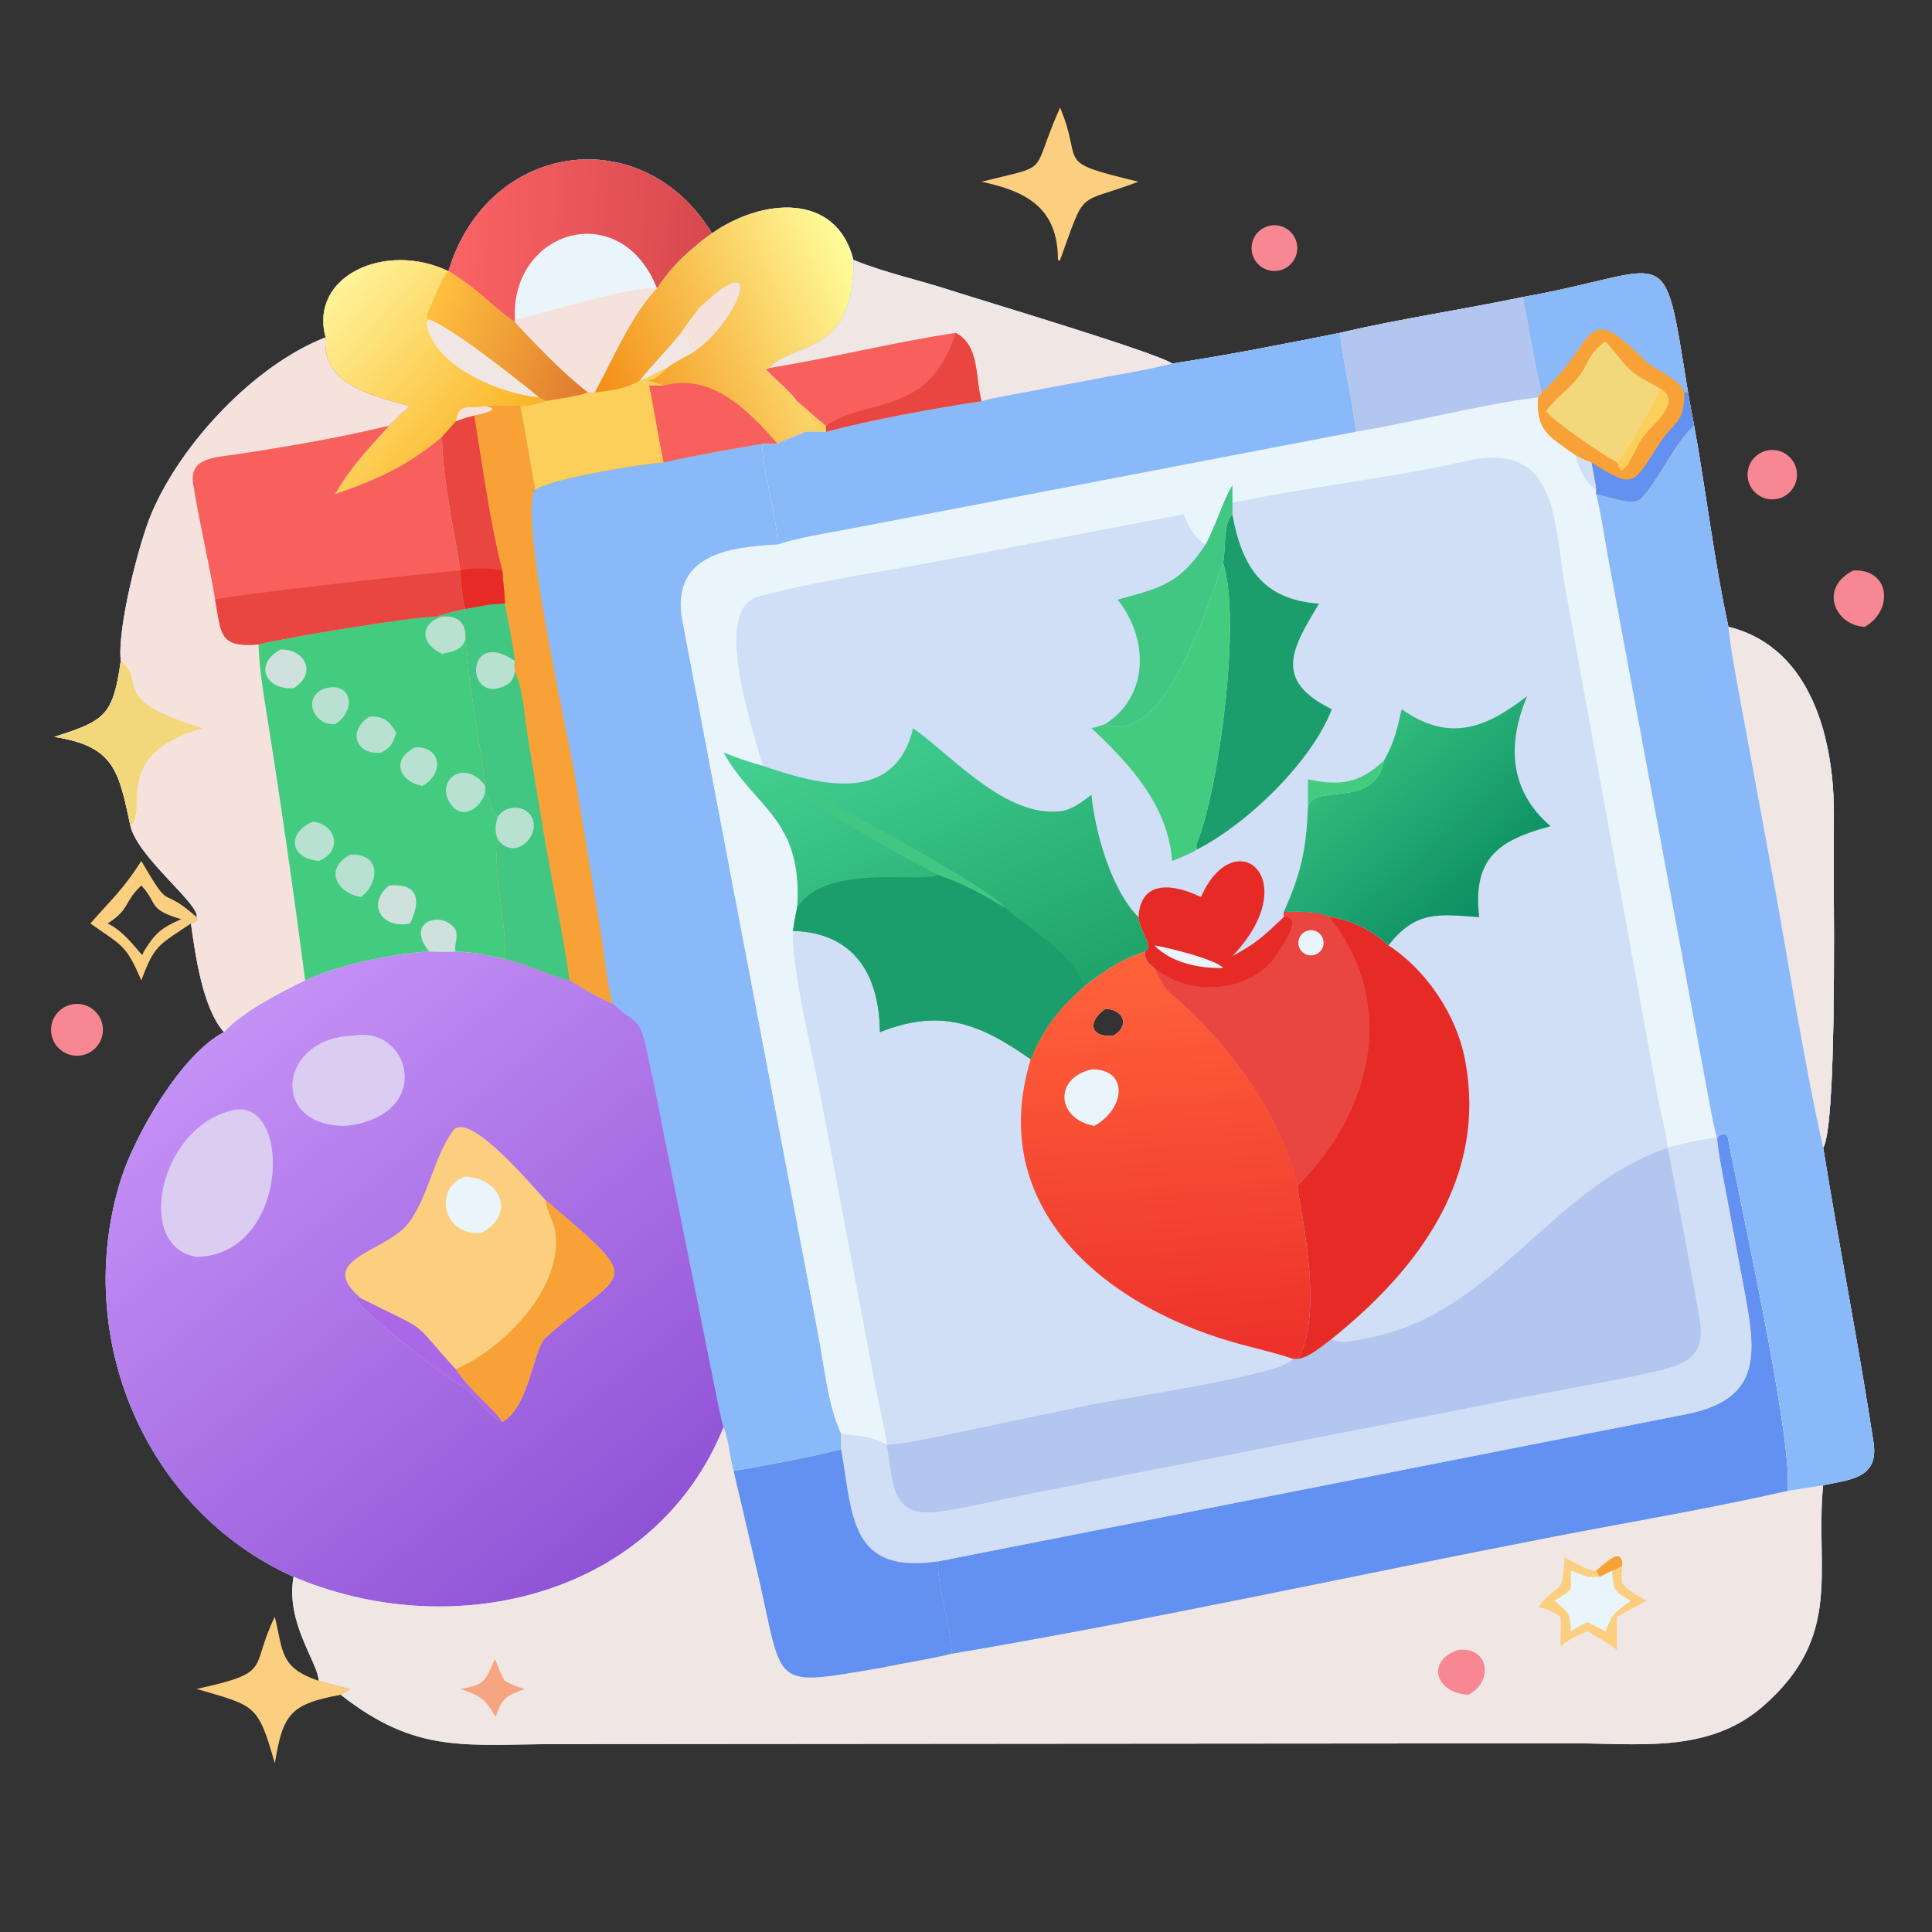 <svg width="139" height="139" viewBox="0 0 139 139" fill="none" xmlns="http://www.w3.org/2000/svg">
<rect x="0" y="0" width="139" height="139" fill="#333333" stroke="none"/>
<path d="M32.264 19.511C35.087 10.131 46.258 8.608 51.227 16.785C54.767 14.293 60.156 13.767 61.403 18.703C63.508 19.581 66.104 20.147 68.279 20.856C70.375 21.539 83.221 25.373 84.33 26.157C88.067 25.602 92.665 24.698 96.409 23.948C100.648 22.948 105.255 22.275 109.569 21.369C120.487 19.438 119.587 16.834 121.445 28.233C121.585 29.04 121.731 29.822 121.887 30.625C122.756 35.428 123.318 40.331 124.352 45.098C130.452 46.595 131.986 53.461 131.94 58.79L131.934 63.42C131.934 66.07 132.118 81.022 131.171 82.576C132.313 89.66 133.712 96.693 134.793 103.783C135.186 106.365 133.113 106.443 131.171 106.855L131.156 107.002C130.599 112.989 132.624 117.71 126.858 122.745C122.842 126.252 117.695 125.388 112.802 125.426L40.143 125.482C33.515 125.482 30.016 126.25 24.519 121.935L25.196 121.514C24.485 121.357 23.634 121.134 22.935 120.933C22.86 119.559 20.535 116.752 21.119 113.445C10.363 108.596 5.212 96.138 8.671 84.944C9.668 81.716 13.046 75.831 16.118 74.261C14.585 72.56 14.048 68.671 13.739 66.441C14.001 66.344 14.012 66.362 14.197 66.163L14.149 65.984C14.409 65.087 9.943 61.716 9.39 59.442C8.535 55.461 8.256 53.69 3.903 53.014C7.597 51.851 8.13 51.458 8.691 47.552C8.423 45.211 9.999 39.087 10.885 36.979C13.003 31.939 18.267 26.285 23.428 24.271C22.221 19.838 27.762 17.341 32.264 19.511ZM80.086 74.52C81.405 73.75 80.72 72.561 79.507 72.592C78.191 73.543 78.449 74.651 80.086 74.52Z" fill="#D0DEF6"/>
<path d="M32.264 19.511C35.087 10.131 46.258 8.608 51.227 16.785C54.767 14.293 60.156 13.767 61.403 18.703C61.52 25.73 57.002 24.568 55.387 26.471L55.114 26.59C55.569 27.037 57.08 28.423 57.356 28.857C58.049 29.43 58.734 30.115 59.433 30.625V31.065C58.997 31.078 58.308 31.036 57.935 31.065C57.484 31.301 56.221 31.72 55.939 31.925C55.589 31.927 55.23 31.935 54.881 31.925C54.694 33.355 55.948 37.152 55.939 39.177C52.301 39.37 48.538 39.957 49.019 44.243L58.847 95.914C59.309 98.227 59.538 101.032 60.518 103.163C60.524 103.536 60.536 103.899 60.518 104.272C58.727 104.758 54.661 105.523 52.781 105.829C52.496 104.913 52.467 103.712 52.056 102.689C47.159 114.765 32.901 118.234 21.511 113.605L21.119 113.445C10.363 108.596 5.212 96.138 8.671 84.944C9.668 81.716 13.046 75.831 16.118 74.261C14.585 72.56 14.048 68.671 13.739 66.441C14.001 66.344 14.012 66.362 14.197 66.163L14.149 65.984C14.409 65.087 9.943 61.716 9.39 59.442C8.535 55.461 8.256 53.69 3.903 53.014C7.597 51.851 8.13 51.458 8.691 47.552C8.423 45.211 9.999 39.087 10.885 36.979C13.003 31.939 18.267 26.285 23.428 24.271C22.221 19.838 27.762 17.341 32.264 19.511Z" fill="#8AB9F9"/>
<path d="M21.954 70.535C24.442 69.372 28.133 68.639 30.876 68.452C31.366 68.469 32.346 68.521 32.787 68.452C34.437 68.554 34.757 68.647 36.326 69.008C37.948 69.359 39.402 70.172 40.981 70.535C41.461 70.834 43.666 72.137 44.104 72.203C45.494 73.615 45.971 73.023 46.463 75.285C46.907 77.323 47.331 79.346 47.722 81.401L51.453 99.982C51.592 100.658 51.856 102.061 52.056 102.689C47.159 114.765 32.901 118.234 21.511 113.605L21.119 113.445C10.363 108.596 5.212 96.138 8.671 84.944C9.668 81.716 13.046 75.831 16.118 74.261C17.532 72.737 20.073 71.471 21.954 70.535Z" fill="url(#paint0_linear_2007_5254)"/>
<path d="M25.985 93.415C22.563 90.576 27.74 90.121 29.387 88.004C30.829 86.079 31.182 83.335 32.581 81.362C33.7 79.782 38.457 85.521 39.251 86.35C46.645 92.651 44.981 91.107 39.234 96.258C38.381 97.023 38.044 101.285 36.143 102.297C35.325 102.066 34.062 100.318 33.424 99.756C32.812 99.763 26.015 94.335 25.85 93.72C25.53 93.445 25.577 93.398 25.985 93.415Z" fill="#FCCE7F"/>
<path d="M39.251 86.35C46.645 92.651 44.981 91.107 39.234 96.258C38.381 97.023 38.044 101.285 36.143 102.297C35.57 101.388 33.773 100.009 32.787 98.504C36.278 97.021 40.553 92.605 39.95 88.586C39.845 87.889 39.337 87.178 39.251 86.35Z" fill="#F8A137"/>
<path d="M36.143 102.297C35.325 102.066 34.062 100.318 33.424 99.756C32.812 99.763 26.015 94.335 25.85 93.721C25.53 93.445 25.576 93.398 25.985 93.415C31.225 96.058 29.29 94.696 32.787 98.504C33.773 100.009 35.57 101.388 36.143 102.297Z" fill="#AA68E6"/>
<path d="M33.498 84.65C36.128 84.834 37.067 87.37 34.655 88.697C31.768 88.96 31.183 85.375 33.498 84.65Z" fill="#E9F5FB"/>
<path d="M17.009 79.833C20.997 79.339 20.748 90.283 14.149 90.432C9.546 89.703 11.532 80.747 17.009 79.833Z" fill="#DBCCF2"/>
<path d="M25.383 74.52C29.522 73.701 31.335 80.27 24.893 81.004C19.304 81.069 20.07 74.641 25.383 74.52Z" fill="#DBCCF2"/>
<path d="M8.691 47.552C8.423 45.211 9.999 39.087 10.885 36.979C13.003 31.939 18.267 26.285 23.428 24.271C23.116 27.738 26.847 28.476 29.505 29.215C28.963 29.68 28.512 30.123 28.002 30.625C26.39 32.443 25.377 33.404 24.113 35.545C27.098 34.512 29.364 33.498 31.802 31.426C31.863 34.613 32.643 37.876 33.119 41.044C33.176 41.745 33.255 43.213 33.498 43.806C33.186 43.879 31.741 44.2 31.504 44.352C31.579 44.351 31.734 44.344 31.802 44.352C32.961 44.276 33.559 44.8 33.498 45.969C33.673 47.175 33.692 48.305 33.871 49.509L34.565 54.061C34.654 54.63 34.923 56.036 34.911 56.547V57.023C35.4 57.644 35.292 58.343 35.823 58.756C35.614 59.464 35.588 59.725 35.823 60.43C35.438 62.974 36.481 66.202 36.326 69.008C34.757 68.647 34.437 68.554 32.787 68.452C32.346 68.521 31.366 68.469 30.876 68.452C28.133 68.639 24.442 69.372 21.954 70.535C20.073 71.471 17.532 72.737 16.118 74.261C14.585 72.56 14.048 68.671 13.739 66.441C14.001 66.344 14.012 66.362 14.197 66.163L14.149 65.984C14.409 65.087 9.943 61.716 9.39 59.442C8.535 55.461 8.256 53.69 3.903 53.014C7.597 51.851 8.13 51.458 8.691 47.552Z" fill="#F6E2DC"/>
<path d="M18.604 46.364C20.651 45.834 29.97 44.329 31.505 44.352C31.579 44.351 31.734 44.343 31.802 44.352C32.961 44.276 33.559 44.8 33.498 45.969C33.673 47.174 33.692 48.305 33.871 49.508L34.565 54.061C34.654 54.629 34.923 56.036 34.911 56.547V57.023C35.4 57.644 35.292 58.343 35.823 58.756C35.614 59.464 35.588 59.725 35.823 60.43C35.438 62.974 36.481 66.202 36.326 69.008C34.757 68.647 34.437 68.554 32.787 68.452C32.346 68.521 31.366 68.469 30.876 68.452C28.133 68.639 24.442 69.372 21.954 70.535C21.101 63.962 20.16 57.461 19.119 50.915C18.877 49.397 18.636 47.906 18.604 46.364Z" fill="#43CC80"/>
<path d="M31.802 44.352C32.961 44.276 33.559 44.8 33.498 45.969C33.222 46.822 32.591 46.85 31.802 47.045C30.326 46.361 30.092 44.936 31.802 44.352Z" fill="#B8E1D1"/>
<path d="M34.911 57.023C34.559 58.184 33.288 58.98 32.495 57.944C31.148 56.186 33.431 54.477 34.911 56.547V57.023Z" fill="#B8E1D1"/>
<path d="M30.876 68.452C29.108 66.323 31.737 65.496 32.697 66.778C33.083 67.293 32.597 68.105 32.787 68.452C32.346 68.521 31.366 68.469 30.876 68.452Z" fill="#CFE1DD"/>
<path d="M20.211 46.719C22.057 46.763 22.771 48.494 21.119 49.517C19.001 49.636 18.293 47.719 20.211 46.719Z" fill="#CFE1DD"/>
<path d="M25.196 61.487C27.399 61.362 27.336 63.49 25.985 64.539C24.288 64.277 23.244 62.559 25.196 61.487Z" fill="#B8E1D1"/>
<path d="M28.002 63.705C30.145 63.538 30.289 64.794 29.505 66.441C27.367 66.874 26.397 64.951 28.002 63.705Z" fill="#CFE1DD"/>
<path d="M22.526 59.109C24.243 59.349 24.654 61.248 22.935 61.945C20.735 61.723 20.694 59.863 22.526 59.109Z" fill="#B8E1D1"/>
<path d="M23.428 49.517C25.328 49.032 25.683 51.116 24.113 52.099C22.496 52.221 21.702 50.065 23.428 49.517Z" fill="#B8E1D1"/>
<path d="M26.562 51.561C27.63 51.508 27.97 51.86 28.518 52.71C28.258 53.474 28.139 53.758 27.446 54.14C25.755 54.389 24.884 52.698 26.562 51.561Z" fill="#B8E1D1"/>
<path d="M29.884 53.767C31.737 53.69 31.995 55.669 30.38 56.547C28.767 56.238 28.055 54.672 29.884 53.767Z" fill="#B8E1D1"/>
<path d="M15.481 43.142C15.012 40.337 14.344 37.623 13.898 34.824C13.592 32.905 15.489 32.92 16.916 32.703C20.666 32.134 24.314 31.516 28.002 30.625C26.39 32.443 25.377 33.404 24.113 35.545C27.098 34.512 29.364 33.498 31.802 31.426C31.862 34.613 32.643 37.876 33.119 41.044C33.176 41.745 33.255 43.213 33.498 43.806C33.186 43.879 31.741 44.2 31.504 44.352C29.97 44.329 20.65 45.834 18.603 46.364C15.73 46.605 15.933 45.6 15.481 43.142Z" fill="#F8605E"/>
<path d="M15.481 43.142C16.076 42.868 31.665 41.116 33.119 41.044C33.176 41.744 33.255 43.212 33.498 43.806C33.186 43.879 31.741 44.2 31.504 44.352C29.97 44.329 20.65 45.834 18.603 46.364C15.73 46.605 15.933 45.599 15.481 43.142Z" fill="#EA4641"/>
<path d="M8.691 47.552C10.619 49.039 7.658 50.309 14.577 52.391C7.923 54.305 10.709 58.254 9.39 59.442C8.535 55.461 8.256 53.69 3.903 53.014C7.597 51.851 8.13 51.458 8.691 47.552Z" fill="#F3D87B"/>
<path d="M32.264 19.511C35.087 10.131 46.258 8.608 51.227 16.785C50.665 17.166 50.403 17.37 49.895 17.82C48.826 18.698 48.04 19.6 47.267 20.741C45.384 22.743 44.131 25.782 42.802 28.233C42.579 28.274 42.556 28.252 42.32 28.233C41.434 28.564 40.194 28.68 39.251 28.857C38.759 28.984 37.901 29.246 37.415 29.215C37.347 29.197 35.017 29.163 34.911 29.215C36.243 29.448 34.662 29.796 34.123 29.904C33.669 30.03 33.215 30.137 32.787 30.327C32.46 30.694 32.135 31.065 31.802 31.426C29.364 33.498 27.098 34.512 24.113 35.545C25.377 33.404 26.39 32.443 28.002 30.625C28.512 30.123 28.963 29.68 29.505 29.215C26.847 28.476 23.116 27.738 23.428 24.271C22.221 19.838 27.762 17.341 32.264 19.511Z" fill="url(#paint1_linear_2007_5254)"/>
<path d="M23.428 24.271C22.221 19.838 27.762 17.341 32.264 19.511C34.541 20.878 35.263 21.959 37.045 23.175C38.569 24.809 40.56 26.887 42.32 28.233C41.434 28.564 40.194 28.68 39.251 28.857C38.759 28.984 37.901 29.246 37.415 29.215C37.347 29.197 35.017 29.163 34.911 29.215C36.243 29.448 34.662 29.796 34.123 29.904C33.669 30.03 33.215 30.137 32.787 30.327C32.46 30.694 32.135 31.065 31.802 31.426C29.364 33.498 27.098 34.512 24.113 35.545C25.377 33.404 26.39 32.443 28.002 30.625C28.512 30.123 28.963 29.68 29.505 29.215C26.847 28.476 23.116 27.738 23.428 24.271Z" fill="url(#paint2_linear_2007_5254)"/>
<path d="M32.264 19.511C34.541 20.878 35.263 21.959 37.045 23.175C38.569 24.809 40.56 26.886 42.32 28.233C41.434 28.564 40.194 28.68 39.251 28.857C39.091 28.708 38.98 28.677 38.78 28.586C37.081 27.186 32.487 23.569 30.876 22.987L30.729 22.87L30.707 22.638C31.098 21.887 31.82 19.771 32.264 19.511Z" fill="url(#paint3_linear_2007_5254)"/>
<path d="M30.876 22.987C32.487 23.569 37.081 27.186 38.78 28.586C36.063 28.346 31.332 26.442 30.704 23.396C30.66 23.18 30.749 23.106 30.876 22.987Z" fill="#F0E7E5"/>
<path d="M34.911 29.215C36.242 29.448 34.662 29.796 34.123 29.904C33.669 30.03 33.215 30.137 32.787 30.327C33.057 28.866 33.726 29.479 34.911 29.215Z" fill="#F6E2DC"/>
<path d="M37.045 22.987C36.714 16.523 44.677 14.158 47.267 20.741C45.384 22.743 44.131 25.782 42.802 28.233C42.579 28.274 42.556 28.252 42.32 28.233C40.56 26.887 38.569 24.809 37.045 23.175V22.987Z" fill="#E9F5FB"/>
<path d="M37.045 22.987C37.2 23.11 45.52 20.463 47.267 20.741C45.384 22.743 44.131 25.782 42.802 28.233C42.579 28.274 42.556 28.252 42.32 28.233C40.56 26.886 38.569 24.809 37.045 23.175V22.987Z" fill="#F6E2DC"/>
<path d="M51.227 16.785C54.767 14.293 60.156 13.767 61.403 18.703C61.52 25.73 57.002 24.568 55.387 26.471L55.114 26.59C55.569 27.037 57.08 28.423 57.356 28.857C58.049 29.43 58.734 30.115 59.433 30.625V31.065C58.997 31.079 58.308 31.036 57.935 31.065C57.484 31.301 56.221 31.72 55.939 31.925C55.589 31.927 55.23 31.935 54.881 31.925C52.516 32.325 50.09 32.738 47.75 33.27C45.806 33.423 40.044 34.367 38.492 35.217C38.125 33.277 37.812 31.102 37.415 29.215C37.901 29.246 38.759 28.984 39.251 28.857C40.194 28.68 41.434 28.564 42.32 28.233C42.556 28.252 42.579 28.274 42.802 28.233C44.13 25.782 45.384 22.743 47.267 20.741C48.04 19.6 48.826 18.698 49.895 17.82C50.402 17.37 50.665 17.166 51.227 16.785Z" fill="url(#paint4_linear_2007_5254)"/>
<path d="M46 27.411C46.232 27.378 47.551 26.66 47.98 26.471C46.534 28.256 45.167 26.766 47.75 27.739H46.713C47.078 29.576 47.374 31.444 47.75 33.27C45.806 33.423 40.044 34.367 38.492 35.217C38.125 33.276 37.812 31.102 37.415 29.214C37.901 29.246 38.759 28.984 39.251 28.857C40.194 28.68 41.434 28.564 42.32 28.233C42.556 28.252 42.579 28.274 42.802 28.233C44.023 28.092 44.917 27.998 46 27.411Z" fill="#FCCE5A"/>
<path d="M47.75 27.739C51.146 26.834 53.723 29.381 55.939 31.925C55.589 31.927 55.23 31.935 54.881 31.925C52.516 32.325 50.09 32.738 47.75 33.27C47.374 31.444 47.078 29.577 46.713 27.739H47.75Z" fill="#F8605E"/>
<path d="M50.314 22.159C55.288 17.397 53.135 23.125 49.895 25.338L49.703 24.783C49.527 24.267 49.53 24.143 48.991 23.948C49.404 23.304 49.843 22.759 50.314 22.159Z" fill="#F6E2DC"/>
<path d="M48.991 23.948C49.53 24.143 49.527 24.267 49.703 24.783L49.895 25.338C49.297 25.661 48.514 26.064 47.98 26.471C47.551 26.66 46.232 27.378 45.999 27.411C46.888 26.261 47.99 25.232 48.991 23.948Z" fill="#F0E7E5"/>
<path d="M57.356 28.857C58.049 29.43 58.734 30.115 59.433 30.625V31.065C58.997 31.079 58.308 31.036 57.935 31.065L57.744 31.036C59.908 30.862 57.749 29.657 57.356 28.857Z" fill="#FCCE5A"/>
<path d="M34.911 29.214C35.017 29.163 37.347 29.197 37.415 29.214C37.812 31.102 38.125 33.276 38.492 35.217C37.316 37.124 40.728 52.202 41.292 55.452L43.255 67.232C43.432 68.288 43.735 71.351 44.104 72.203C43.666 72.137 41.461 70.834 40.981 70.535C39.401 70.172 37.948 69.359 36.326 69.008C36.481 66.202 35.438 62.974 35.823 60.43C35.588 59.725 35.614 59.464 35.823 58.756C35.292 58.343 35.4 57.644 34.911 57.023V56.547C34.923 56.036 34.654 54.629 34.565 54.061L33.871 49.508C33.692 48.305 33.673 47.175 33.498 45.969C33.559 44.8 32.961 44.276 31.802 44.352C31.734 44.344 31.579 44.351 31.504 44.352C31.741 44.2 33.186 43.879 33.498 43.806C33.255 43.212 33.176 41.744 33.119 41.044C32.643 37.875 31.862 34.613 31.802 31.426C32.135 31.065 32.46 30.694 32.787 30.327C33.215 30.137 33.669 30.03 34.123 29.904C34.662 29.796 36.242 29.448 34.911 29.214Z" fill="#F8A137"/>
<path d="M33.498 43.806C34.508 43.615 35.302 43.436 36.326 43.431C36.521 44.517 36.954 46.533 37.045 47.552C36.976 47.807 37.022 48.047 37.045 48.314C37.624 49.524 37.753 51.676 37.986 53.101L39.129 59.995C39.694 63.356 40.505 67.207 40.981 70.535C39.401 70.172 37.948 69.359 36.326 69.008C36.481 66.202 35.438 62.974 35.823 60.43C35.588 59.725 35.614 59.464 35.823 58.756C35.292 58.343 35.4 57.644 34.911 57.023V56.547C34.923 56.036 34.654 54.629 34.565 54.061L33.871 49.509C33.692 48.305 33.673 47.175 33.498 45.969C33.559 44.8 32.961 44.276 31.802 44.352C31.734 44.344 31.579 44.351 31.504 44.352C31.741 44.2 33.186 43.879 33.498 43.806Z" fill="#42C783"/>
<path d="M35.823 58.756C36.314 57.997 37.387 57.941 37.953 58.416C39.332 59.572 37.251 62.19 35.823 60.43C35.588 59.725 35.614 59.464 35.823 58.756Z" fill="#B8E1D1"/>
<path d="M37.045 48.314C36.929 48.99 36.67 49.236 36.035 49.46C33.474 50.364 33.558 45.166 37.045 47.552C36.976 47.807 37.022 48.047 37.045 48.314Z" fill="#B8E1D1"/>
<path d="M32.787 30.327C33.215 30.137 33.669 30.03 34.123 29.904C34.688 33.396 35.253 37.559 36.119 40.955L36.143 41.044C36.17 41.698 36.335 42.95 36.326 43.431C35.302 43.436 34.508 43.615 33.498 43.806C33.255 43.212 33.176 41.744 33.119 41.044C32.643 37.875 31.862 34.613 31.802 31.426C32.135 31.065 32.46 30.694 32.787 30.327Z" fill="#EA4641"/>
<path d="M33.119 41.044C33.897 40.844 35.336 40.854 36.143 41.044C36.17 41.698 36.335 42.95 36.326 43.431C35.302 43.436 34.508 43.615 33.498 43.806C33.256 43.212 33.176 41.744 33.119 41.044Z" fill="#E62A26"/>
<path d="M123.532 81.877C123.676 81.576 124.24 81.444 124.315 81.844C125.158 86.353 129.081 103.939 128.598 107.264C129.459 107.138 130.312 106.996 131.171 106.855L131.156 107.002C130.599 112.989 132.624 117.71 126.858 122.745C122.842 126.252 117.695 125.388 112.802 125.426L40.143 125.482C33.515 125.482 30.016 126.25 24.519 121.935L25.196 121.514C24.485 121.357 23.634 121.134 22.935 120.933C22.86 119.559 20.535 116.752 21.119 113.445L21.511 113.605C32.9 118.234 47.158 114.765 52.055 102.689C52.467 103.712 52.496 104.913 52.781 105.829C54.661 105.523 58.726 104.758 60.517 104.272C60.535 103.899 60.524 103.536 60.517 103.163C61.756 103.326 62.703 103.294 63.797 103.944C65.477 103.818 68.2 103.203 69.891 102.844L78.177 101.113C81.002 100.54 92.331 98.895 93.039 97.766H93.373C94.164 97.686 95.149 96.824 95.815 96.325C96.305 96.778 97.813 96.375 98.44 96.255C107.529 94.517 111.482 85.504 119.977 82.576C120.771 82.361 122.78 81.858 123.532 81.877Z" fill="#F0E7E5"/>
<path d="M123.532 81.877C123.676 81.576 124.24 81.444 124.315 81.844C125.158 86.353 129.081 103.939 128.598 107.264C123.057 108.519 117.325 109.484 111.74 110.564C97.369 113.344 82.896 116.538 68.47 118.979C68.503 117.338 67.481 114.495 67.477 112.34C61.142 113.269 61.348 109.09 60.518 104.272C60.536 103.899 60.524 103.536 60.518 103.163C61.756 103.326 62.703 103.294 63.797 103.944C65.477 103.818 68.2 103.203 69.891 102.844L78.177 101.113C81.002 100.54 92.331 98.895 93.039 97.766H93.373C94.164 97.686 95.149 96.824 95.815 96.325C96.305 96.778 97.813 96.375 98.44 96.255C107.529 94.517 111.482 85.504 119.977 82.576C120.771 82.361 122.78 81.858 123.532 81.877Z" fill="#B3C6EF"/>
<path d="M123.532 81.877C123.676 81.576 124.24 81.444 124.315 81.844C125.158 86.353 129.081 103.939 128.598 107.264C123.057 108.519 117.325 109.484 111.74 110.564C97.369 113.344 82.896 116.538 68.47 118.979C68.503 117.338 67.481 114.495 67.477 112.34L121.368 101.737C126.951 100.615 126.318 97.165 125.426 92.444L124.249 86.151C124.001 84.824 123.661 83.2 123.532 81.877Z" fill="#6291F1"/>
<path d="M119.977 82.576C120.771 82.361 122.78 81.858 123.532 81.877C123.661 83.2 124.001 84.824 124.249 86.151L125.426 92.444C126.318 97.165 126.951 100.614 121.368 101.737L67.477 112.34C61.142 113.269 61.348 109.09 60.518 104.272C60.536 103.899 60.524 103.536 60.518 103.163C61.756 103.326 62.703 103.294 63.797 103.944C64.308 106.897 64.076 109.277 67.716 108.733C69.885 108.408 71.967 107.894 74.111 107.47L110.803 100.293C113.638 99.743 116.513 99.279 119.324 98.617C121.469 98.112 122.697 97.435 122.289 94.945C121.977 93.046 120.01 82.618 119.977 82.576Z" fill="#D0DEF6"/>
<path d="M52.781 105.829C54.661 105.523 58.727 104.758 60.518 104.272C61.348 109.09 61.142 113.269 67.477 112.34C67.481 114.495 68.503 117.338 68.47 118.979C67.003 119.353 65.044 119.642 63.521 119.97C55.442 121.349 56.395 121.475 54.612 113.645L52.781 105.829Z" fill="#6291F1"/>
<path d="M114.842 113.007C115.428 112.529 116.753 111.141 116.703 112.665C116.686 113.104 116.661 113.457 116.703 113.897C117.287 114.557 117.712 114.744 118.476 115.165L116.334 116.318C116.331 117.108 116.319 117.918 116.334 118.706C115.684 118.196 114.932 117.787 114.217 117.37C113.338 117.723 113.027 117.853 112.272 118.451C112.279 117.871 112.321 116.865 112.272 116.318C111.614 115.892 111.454 115.79 110.659 115.619L110.749 115.509C112.229 113.703 112.418 114.923 112.564 112.037C113.003 112.292 114.352 113.073 114.842 113.007Z" fill="#FCCE7F"/>
<path d="M115.972 113.007C116.121 114.469 116.054 114.467 117.339 115.165C116.762 115.583 116.437 115.784 115.972 116.318C115.886 116.508 115.551 117.214 115.504 117.37L114.216 116.703C113.785 116.926 113.433 117.101 113.024 117.37C112.962 116.023 112.883 116.053 111.831 115.165C112.247 114.907 112.675 114.668 113.024 114.326C113.04 113.98 113.002 113.247 113.024 113.007C113.423 113.152 113.82 113.294 114.216 113.445C114.528 113.455 114.769 113.459 115.08 113.445L115.972 113.007Z" fill="#E9F5FB"/>
<path d="M114.842 113.007C115.428 112.529 116.753 111.141 116.703 112.665C116.457 112.793 116.235 112.927 115.972 113.007L115.08 113.445C115.002 113.318 114.915 113.143 114.842 113.007Z" fill="#F8A137"/>
<path d="M104.9 118.706C107.186 118.434 107.438 121.033 105.641 121.934C103.224 121.794 102.604 119.474 104.9 118.706Z" fill="#F88794"/>
<path d="M35.591 119.396C35.77 119.56 35.965 120.402 36.326 120.933C36.937 121.271 37.094 121.307 37.764 121.514C36.456 122.006 36.121 122.125 35.7 123.434L35.591 123.447C34.941 122.201 34.415 121.962 33.119 121.514C34.881 121.2 34.852 121.035 35.591 119.396Z" fill="#F6A580"/>
<path d="M61.403 18.703C63.508 19.581 66.104 20.147 68.279 20.856C70.375 21.539 83.221 25.373 84.33 26.157C88.067 25.602 92.665 24.698 96.409 23.948C100.648 22.948 105.255 22.275 109.569 21.369C120.487 19.438 119.587 16.834 121.445 28.233C121.585 29.04 121.731 29.822 121.887 30.625C122.756 35.428 123.318 40.331 124.352 45.098C130.452 46.595 131.986 53.461 131.94 58.79L131.934 63.42C131.934 66.07 132.118 81.022 131.171 82.576C132.313 89.66 133.712 96.693 134.793 103.783C135.186 106.365 133.113 106.443 131.171 106.855C130.312 106.996 129.459 107.138 128.598 107.264C129.081 103.939 125.158 86.353 124.315 81.844C124.24 81.444 123.676 81.576 123.532 81.877C122.78 81.858 120.771 82.361 119.978 82.576C119.944 81.763 119.506 80.193 119.343 79.341L112.722 42.929C111.726 37.688 112.297 31.637 105.453 33.177C99.898 34.427 94.23 35.015 88.666 36.173V34.918C87.989 36.014 87.47 37.828 86.737 39.177C85.882 38.629 85.527 37.942 85.163 37.015C79.204 38.104 73.262 39.301 67.308 40.416C63.046 41.213 58.703 41.785 54.517 42.941C51.239 43.847 54.108 52.334 54.881 55.1C53.767 54.792 53.135 54.563 52.056 54.14L52.135 54.279C54.38 58.177 57.766 58.952 57.356 65.276C57.232 65.876 57.133 66.37 57.055 66.976C56.958 69.665 58.48 75.883 59.023 78.738L62.984 99.696C63.097 100.279 63.862 103.716 63.797 103.944C62.703 103.294 61.756 103.326 60.518 103.163C59.538 101.032 59.309 98.227 58.847 95.914L49.019 44.243C48.538 39.957 52.301 39.37 55.939 39.177C55.948 37.152 54.694 33.355 54.881 31.924C55.23 31.935 55.589 31.927 55.939 31.924C56.221 31.72 57.484 31.301 57.935 31.065C58.308 31.036 58.997 31.078 59.433 31.065V30.625C58.734 30.115 58.049 29.43 57.356 28.857C57.08 28.423 55.569 27.037 55.114 26.59L55.387 26.471C57.002 24.568 61.52 25.73 61.403 18.703Z" fill="#E9F5FB"/>
<path d="M121.887 30.625C122.756 35.428 123.318 40.331 124.352 45.098C130.452 46.595 131.986 53.461 131.94 58.79L131.934 63.42C131.934 66.07 132.118 81.022 131.171 82.576C132.313 89.66 133.712 96.693 134.793 103.783C135.186 106.365 133.113 106.443 131.171 106.855C130.312 106.996 129.459 107.138 128.598 107.264C129.081 103.939 125.158 86.353 124.315 81.844C124.24 81.444 123.676 81.576 123.532 81.877C123.298 81.162 122.847 78.576 122.685 77.718L115.689 40.074C115.428 38.586 115.196 37.006 114.842 35.545C115.455 35.647 117.472 36.442 118.031 35.9C119.217 34.748 120.661 31.568 121.887 30.625Z" fill="#8AB9F9"/>
<path d="M124.352 45.098C130.452 46.595 131.986 53.461 131.94 58.79L131.934 63.42C131.934 66.069 132.118 81.022 131.171 82.576C129.685 75.93 128.666 69.087 127.414 62.365L125.382 51.338C125.031 49.387 124.55 47.032 124.352 45.098Z" fill="#F0E7E5"/>
<path d="M61.403 18.703C63.508 19.581 66.104 20.147 68.279 20.856C70.374 21.539 83.221 25.373 84.33 26.157C88.067 25.602 92.665 24.698 96.409 23.948C96.656 26.333 97.34 28.692 97.532 31.065L60.935 38.084C59.437 38.367 57.34 38.695 55.939 39.177C55.948 37.152 54.694 33.355 54.881 31.924C55.23 31.935 55.589 31.927 55.939 31.924C56.221 31.72 57.484 31.301 57.935 31.065C58.308 31.036 58.997 31.078 59.433 31.065V30.625C58.734 30.115 58.049 29.43 57.356 28.857C57.08 28.423 55.569 27.037 55.114 26.59L55.387 26.471C57.002 24.568 61.52 25.73 61.403 18.703Z" fill="#8AB9F9"/>
<path d="M61.403 18.703C63.508 19.581 66.104 20.147 68.279 20.856C70.375 21.539 83.221 25.373 84.33 26.157C82.939 26.532 81.051 26.85 79.612 27.111L73.602 28.244C72.595 28.44 71.608 28.589 70.615 28.857C67.085 29.399 62.803 30.167 59.433 31.065V30.625C58.734 30.115 58.049 29.43 57.356 28.857C57.08 28.423 55.569 27.037 55.114 26.59L55.387 26.471C57.002 24.568 61.52 25.73 61.403 18.703Z" fill="#F0E7E5"/>
<path d="M55.387 26.471C59.838 25.75 64.169 24.645 68.755 23.948C70.504 24.892 70.136 27.055 70.615 28.857C67.085 29.399 62.803 30.167 59.433 31.065V30.625C58.734 30.115 58.049 29.43 57.356 28.857C57.08 28.423 55.569 27.037 55.114 26.59L55.387 26.471Z" fill="#F8605E"/>
<path d="M68.755 23.948C70.504 24.892 70.136 27.055 70.615 28.857C67.085 29.399 62.803 30.167 59.433 31.065V30.625C62.551 28.528 66.837 29.981 68.755 23.948Z" fill="#EA4641"/>
<path d="M109.569 21.369C120.487 19.438 119.587 16.834 121.445 28.233C121.585 29.04 121.73 29.822 121.887 30.625C120.661 31.568 119.217 34.748 118.03 35.899C117.472 36.442 115.455 35.647 114.842 35.545C114.831 35.456 114.84 35.312 114.842 35.217C114.752 34.589 114.612 33.9 114.496 33.27C114.159 33.195 113.634 32.927 113.347 32.752C111.562 31.464 110.461 31.027 110.659 28.586L110.921 28.233C110.755 27.981 109.726 22.136 109.569 21.369Z" fill="#F8A137"/>
<path d="M109.569 21.369C120.487 19.438 119.587 16.834 121.445 28.233H121.185C120.844 27.206 118.976 26.566 118.442 26.027C113.771 21.314 114.987 24.64 110.921 28.233C110.755 27.981 109.726 22.136 109.569 21.369Z" fill="#8AB9F9"/>
<path d="M121.186 28.233H121.445C121.585 29.04 121.731 29.822 121.887 30.625C120.661 31.567 119.217 34.748 118.031 35.899C117.472 36.442 115.455 35.647 114.842 35.545C114.831 35.456 114.84 35.312 114.842 35.217C114.752 34.589 114.612 33.9 114.497 33.27C117.508 35.16 117.459 34.953 119.305 32.049C120.438 30.267 121.195 30.532 121.186 28.233Z" fill="#6291F1"/>
<path d="M111.227 29.593C111.929 28.607 112.812 28.067 113.483 27.224C114.399 26.073 114.164 25.548 115.504 24.556C117.413 26.696 116.706 26.464 119.436 27.942C121.093 28.938 118.889 30.505 118.174 31.475C117.756 32.042 117.207 33.544 116.698 33.826L116.558 33.781C116.476 33.606 116.407 33.449 116.334 33.27C115.239 32.67 111.874 30.378 111.227 29.593Z" fill="#F3D87B"/>
<path d="M119.436 27.942C121.093 28.938 118.888 30.505 118.173 31.475C117.756 32.042 117.207 33.544 116.698 33.826L116.558 33.781C116.476 33.606 116.407 33.449 116.334 33.27C116.971 32.742 119.212 28.656 119.436 27.942Z" fill="#FCCE5A"/>
<path d="M96.409 23.948C100.648 22.948 105.255 22.275 109.569 21.369C109.727 22.136 110.756 27.981 110.921 28.233L110.659 28.586C106.518 29.104 101.738 30.374 97.532 31.065C97.341 28.692 96.656 26.333 96.409 23.948Z" fill="#B3C6EF"/>
<path d="M113.347 32.752C113.634 32.927 114.159 33.195 114.496 33.27C114.612 33.9 114.752 34.588 114.842 35.217C114.119 34.868 113.498 33.501 113.347 32.752Z" fill="#D0DEF6"/>
<path d="M57.055 66.976C61.369 67.092 63.276 70.033 63.304 74.261C67.619 72.538 70.445 73.592 74.155 76.215C70.919 86.836 79.379 93.867 88.689 96.557C90.102 96.965 91.662 97.292 93.039 97.766C92.331 98.895 81.002 100.54 78.177 101.113L69.891 102.844C68.2 103.203 65.477 103.818 63.797 103.944C63.862 103.716 63.097 100.279 62.984 99.696L59.023 78.738C58.48 75.882 56.957 69.665 57.055 66.976Z" fill="#D0DEF6"/>
<path d="M77.991 70.971C79.404 69.877 80.675 69.002 82.381 68.452C82.386 69.14 82.533 69.192 83.052 69.646C83.38 70.239 83.681 70.984 84.186 71.418C88.384 75.029 92.016 79.861 93.373 85.322C93.213 85.691 95.472 94.311 93.373 97.766H93.039C91.662 97.292 90.102 96.965 88.689 96.557C79.379 93.868 70.919 86.836 74.155 76.215C75.019 74.021 76.243 72.496 77.991 70.971ZM80.086 74.52C81.405 73.75 80.72 72.561 79.507 72.592C78.191 73.543 78.449 74.651 80.086 74.52Z" fill="url(#paint5_linear_2007_5254)"/>
<path d="M78.528 76.936C81.163 76.891 81.041 79.686 78.739 81.004L78.644 80.985C76.082 80.48 75.749 77.613 78.528 76.936Z" fill="#E9F5FB"/>
<path d="M65.694 52.391L65.819 52.481C68.645 54.528 72.399 58.831 76.326 58.358C77.149 58.259 77.888 57.658 78.528 57.181C78.764 59.791 79.945 64.037 81.909 65.984C82.019 67.097 83.046 68.089 82.381 68.452C80.675 69.002 79.404 69.877 77.991 70.971C76.243 72.496 75.019 74.021 74.155 76.215C70.445 73.592 67.619 72.538 63.304 74.261C63.276 70.033 61.369 67.092 57.055 66.976C57.133 66.37 57.232 65.876 57.356 65.276C57.765 58.952 54.38 58.178 52.135 54.279L52.055 54.141C53.135 54.563 53.766 54.792 54.881 55.1C58.893 56.474 64.353 57.969 65.694 52.391Z" fill="url(#paint6_linear_2007_5254)"/>
<path d="M57.356 65.276C59.541 62.02 66.332 63.596 67.477 62.934C69.416 63.638 70.494 64.216 72.256 65.276L72.344 65.351C74.049 66.787 77.267 68.677 77.991 70.971C76.243 72.496 75.019 74.021 74.155 76.215C70.445 73.592 67.619 72.538 63.304 74.261C63.276 70.033 61.369 67.092 57.055 66.976C57.133 66.37 57.232 65.876 57.356 65.276Z" fill="#1C9E6C"/>
<path d="M57.935 57.023C59.722 57.505 71.969 64.392 72.256 65.276C70.494 64.216 69.416 63.638 67.477 62.934C65.701 62.012 58.967 58.469 57.935 57.023Z" fill="#42C783"/>
<path d="M92.359 65.617C93.453 65.551 94.781 65.587 95.815 65.984C97.339 66.233 98.763 66.978 99.894 68.019C102.595 69.762 104.758 72.982 105.38 76.137C107.063 84.666 102.078 91.303 95.815 96.325C95.149 96.824 94.164 97.686 93.373 97.766C95.472 94.311 93.213 85.691 93.373 85.322C92.016 79.861 88.384 75.029 84.186 71.418C83.681 70.984 83.38 70.239 83.052 69.646L83.234 69.788C85.79 71.82 90.312 71.37 92.001 68.482C92.283 67.999 93.833 65.849 92.359 65.984V65.617Z" fill="#E62A26"/>
<path d="M92.359 65.617C93.453 65.551 94.781 65.587 95.815 65.984L95.719 66.086C95.915 66.424 96.159 66.645 96.37 66.962C100.486 73.155 98.302 80.405 93.373 85.322C92.016 79.861 88.384 75.029 84.186 71.418C83.681 70.984 83.38 70.239 83.052 69.646L83.234 69.788C85.79 71.82 90.312 71.37 92.001 68.482C92.283 67.999 93.833 65.849 92.359 65.984V65.617Z" fill="#EA4641"/>
<path d="M94.052 66.965C94.511 66.823 95.001 67.062 95.17 67.512C95.339 67.961 95.129 68.465 94.69 68.66C94.382 68.796 94.024 68.751 93.76 68.543C93.496 68.334 93.369 67.997 93.43 67.665C93.492 67.335 93.731 67.065 94.052 66.965Z" fill="#E9F5FB"/>
<path d="M100.847 51.026C104.245 53.419 106.866 52.421 109.877 50.076C108.455 53.451 108.519 56.826 111.557 59.442C107.786 60.452 105.934 61.759 106.425 65.984C103.484 65.776 101.849 65.5 99.894 68.019C98.763 66.978 97.339 66.233 95.815 65.984C94.781 65.587 93.452 65.551 92.359 65.617C93.617 62.81 93.981 61.117 94.103 58.059C94.497 56.306 98.912 58.281 99.588 54.698C100.327 53.371 100.502 52.509 100.847 51.026Z" fill="url(#paint7_linear_2007_5254)"/>
<path d="M88.666 37.015C89.353 40.794 90.856 43.146 94.899 43.431C92.959 46.648 91.568 48.943 95.816 51.026C94.412 54.745 89.753 59.28 86.117 61.118C86.058 60.954 86.059 60.805 86.123 60.646C87.688 56.763 89.336 44.626 87.997 40.488C88.207 39.562 87.993 37.601 88.666 37.015Z" fill="#1C9E6C"/>
<path d="M79.507 52.099C83.9 53.828 87.043 43.007 87.961 40.583L87.997 40.488C89.336 44.626 87.687 56.763 86.123 60.645C86.059 60.805 86.058 60.954 86.117 61.118C85.76 61.378 84.784 61.758 84.33 61.945C84.035 57.952 81.303 54.988 78.528 52.391C78.838 52.321 79.2 52.196 79.507 52.099Z" fill="#43CC80"/>
<path d="M86.403 64.539C88.832 59.035 93.944 63.254 88.666 68.789C90.417 67.849 90.921 67.339 92.359 65.984C93.833 65.849 92.283 67.999 92.001 68.482C90.312 71.37 85.79 71.82 83.234 69.788L83.052 69.646C82.533 69.192 82.386 69.14 82.381 68.452C83.046 68.089 82.019 67.097 81.91 65.984C82.067 63.175 84.563 63.645 86.403 64.539Z" fill="#E62A26"/>
<path d="M83.052 68.019C83.889 68.135 87.545 69.035 87.997 69.646C86.27 69.678 84.299 69.286 83.052 68.019Z" fill="#E9F5FB"/>
<path d="M88.666 34.918V36.173V37.015C87.993 37.601 88.207 39.562 87.997 40.488L87.961 40.583C87.043 43.007 83.9 53.828 79.507 52.099C82.742 50.033 82.608 45.874 80.406 43.142C83.604 42.266 84.868 41.988 86.737 39.176C87.47 37.828 87.989 36.014 88.666 34.918Z" fill="#42C783"/>
<path d="M94.103 56.071C96.386 56.561 97.847 56.373 99.588 54.698C98.912 58.281 94.497 56.306 94.103 58.059V56.071Z" fill="#43CC80"/>
<path d="M76.269 7.741C78.027 11.922 75.677 11.566 81.91 13.074C77.367 14.778 78.174 13.472 76.269 18.703L76.201 18.762L76.115 18.697C76.113 14.925 73.814 13.755 70.615 13.074C75.733 11.798 74.085 12.687 76.201 7.892L76.269 7.741Z" fill="#FCCE7F"/>
<path d="M14.149 121.514C19.741 120.282 17.909 120.116 19.773 116.318C20.388 118.854 20.125 119.975 22.935 120.933C23.634 121.134 24.485 121.357 25.196 121.514L24.519 121.934C20.878 122.598 20.352 123.327 19.773 126.866C18.542 122.57 18.387 122.757 14.149 121.514Z" fill="#FCCE7F"/>
<path d="M10.17 61.945C12.447 65.856 11.381 63.538 14.149 65.984L14.197 66.163C14.012 66.362 14.001 66.344 13.74 66.441C11.473 67.972 11.118 67.941 10.17 70.535C9.058 67.971 8.868 68.108 6.505 66.441C7.987 64.729 8.81 64.068 10.17 61.945ZM7.741 66.441C9.058 67.05 10.108 68.705 10.246 68.698L10.35 68.452C11.154 67.131 11.632 66.748 13.032 66.136C10.571 65.374 11.434 65.091 10.17 63.705C8.871 64.933 9.377 65.409 7.741 66.441Z" fill="#FCCE7F"/>
<path d="M133.333 41.044C135.985 40.908 136.255 43.901 134.171 45.098C132.098 45.039 130.779 42.359 133.333 41.044Z" fill="#F88794"/>
<path d="M5.47 72.227C6.489 72.189 7.35 72.978 7.402 73.997C7.454 75.017 6.677 75.888 5.658 75.954C4.987 75.997 4.344 75.676 3.976 75.113C3.608 74.549 3.571 73.832 3.881 73.234C4.19 72.636 4.797 72.251 5.47 72.227Z" fill="#F88794"/>
<path d="M127.485 32.373C128.472 32.359 129.28 33.153 129.287 34.139C129.293 35.126 128.494 35.929 127.507 35.928C126.53 35.928 125.737 35.139 125.731 34.161C125.725 33.185 126.508 32.386 127.485 32.373Z" fill="#F88794"/>
<path d="M91.455 16.22C91.925 16.153 92.401 16.291 92.761 16.601C93.122 16.91 93.331 17.36 93.335 17.835C93.342 18.622 92.791 19.304 92.02 19.462C91.433 19.583 90.826 19.375 90.437 18.918C90.047 18.462 89.937 17.83 90.149 17.268C90.361 16.707 90.861 16.306 91.455 16.22Z" fill="#F88794"/>
<defs>
<linearGradient id="paint0_linear_2007_5254" x1="45.716" y1="110.647" x2="16.321" y2="74.011" gradientUnits="userSpaceOnUse">
<stop stop-color="#9153D6"/>
<stop offset="1" stop-color="#C491F6"/>
</linearGradient>
<linearGradient id="paint1_linear_2007_5254" x1="50.895" y1="17.621" x2="32.489" y2="17.112" gradientUnits="userSpaceOnUse">
<stop stop-color="#D7494F"/>
<stop offset="1" stop-color="#FB6364"/>
</linearGradient>
<linearGradient id="paint2_linear_2007_5254" x1="34.936" y1="33.224" x2="22.734" y2="22.782" gradientUnits="userSpaceOnUse">
<stop stop-color="#FBB426"/>
<stop offset="1" stop-color="#FFF298"/>
</linearGradient>
<linearGradient id="paint3_linear_2007_5254" x1="42.456" y1="27.237" x2="30.855" y2="22.032" gradientUnits="userSpaceOnUse">
<stop stop-color="#E07B2F"/>
<stop offset="1" stop-color="#FFC03F"/>
</linearGradient>
<linearGradient id="paint4_linear_2007_5254" x1="43.337" y1="29.153" x2="62.163" y2="20.279" gradientUnits="userSpaceOnUse">
<stop stop-color="#F38D13"/>
<stop offset="1" stop-color="#FFFD9A"/>
</linearGradient>
<linearGradient id="paint5_linear_2007_5254" x1="84.734" y1="98.098" x2="82.554" y2="68.58" gradientUnits="userSpaceOnUse">
<stop stop-color="#ED312B"/>
<stop offset="1" stop-color="#FF633B"/>
</linearGradient>
<linearGradient id="paint6_linear_2007_5254" x1="72.664" y1="72.965" x2="62.596" y2="49.861" gradientUnits="userSpaceOnUse">
<stop stop-color="#1FA469"/>
<stop offset="1" stop-color="#45D193"/>
</linearGradient>
<linearGradient id="paint7_linear_2007_5254" x1="107.249" y1="64.764" x2="97.818" y2="53.995" gradientUnits="userSpaceOnUse">
<stop stop-color="#0C8F63"/>
<stop offset="1" stop-color="#32BB7C"/>
</linearGradient>
</defs>
</svg>
